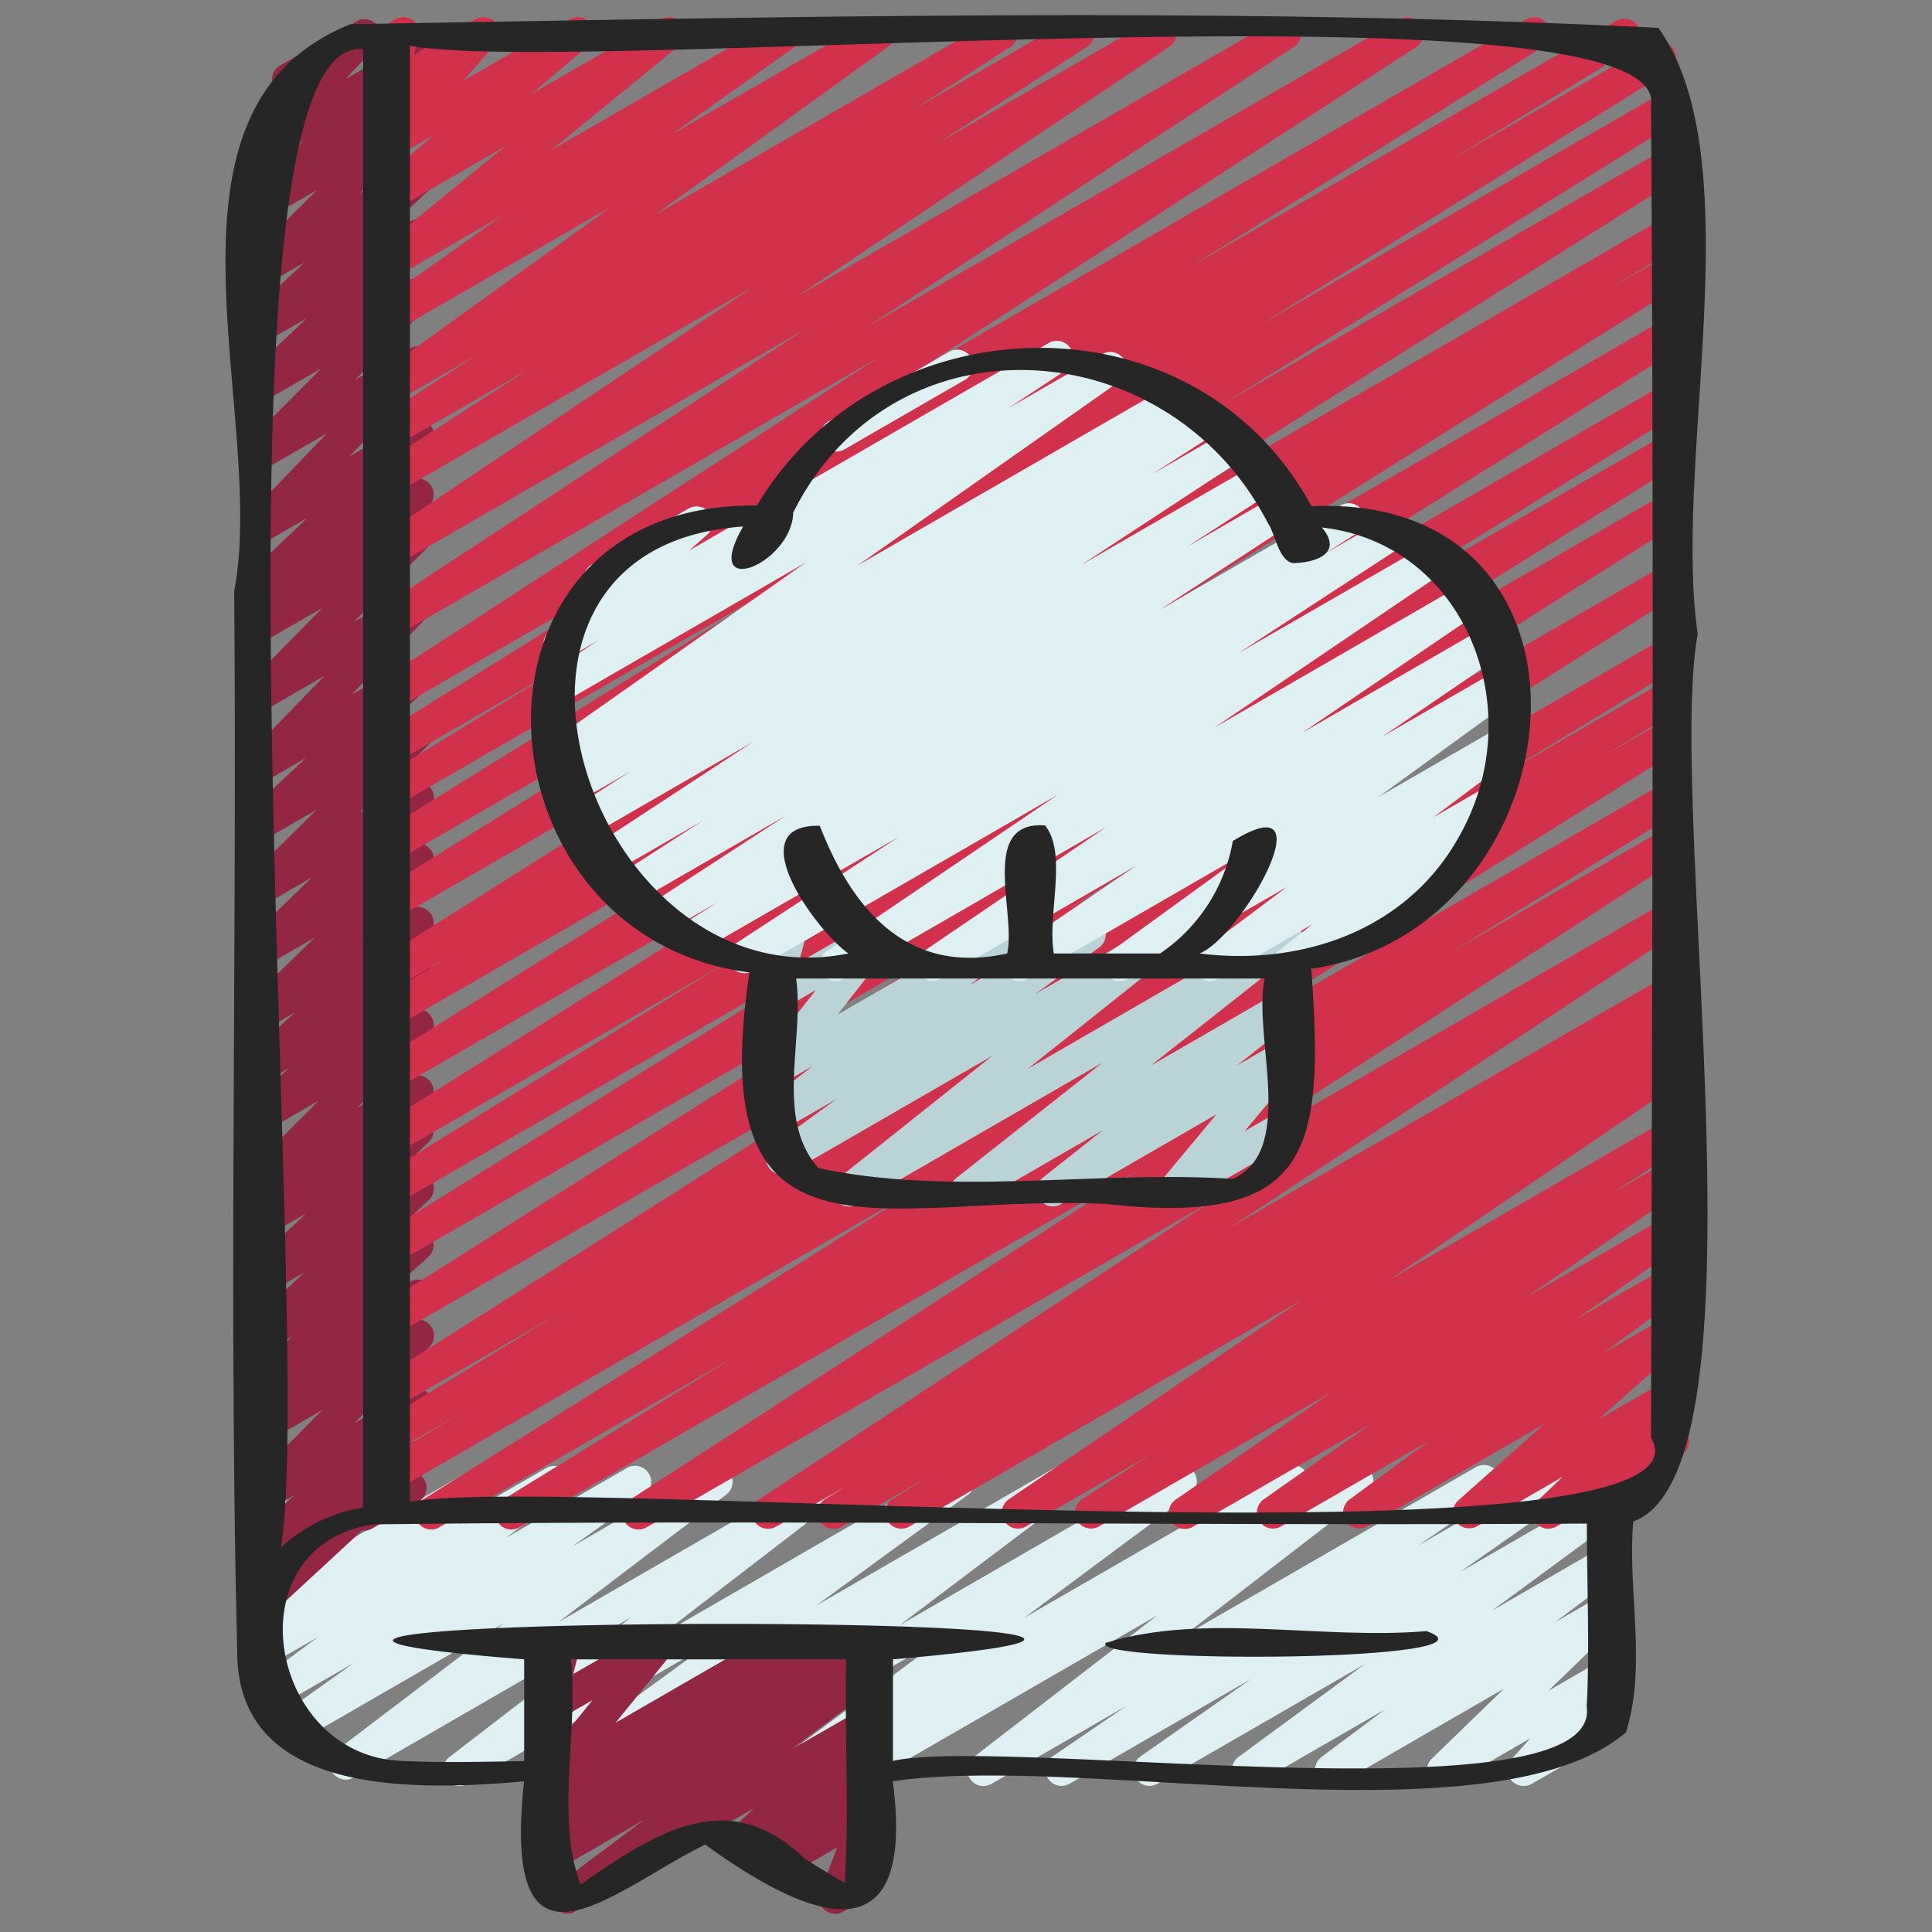 <?xml version="1.0" encoding="UTF-8"?> <svg xmlns="http://www.w3.org/2000/svg" id="Icons" height="512" viewBox="0 0 60 60" width="512"><rect x="0" y="0" width="60" height="60" fill="#808080" stroke="none"/><path d="m26.625 55.47a.5.5 0 0 1 -.276-.917l.046-.031-1.525.88a.5.5 0 0 1 -.549-.834l5.14-3.823-8.068 4.655a.5.5 0 0 1 -.551-.832l5.381-4.06-8.475 4.892a.5.5 0 0 1 -.545-.837l4.724-3.448-7.422 4.285a.5.5 0 0 1 -.555-.829l5.65-4.345-8.607 4.974a.5.5 0 0 1 -.553-.831l5.2-3.953-6.34 3.659a.5.5 0 0 1 -.54-.84l2.228-1.59-2.378 1.371a.5.5 0 0 1 -.548-.834l1.809-1.34-1.57.906a.5.5 0 0 1 -.554-.83l.744-.567-.211.121a.5.5 0 0 1 -.646-.738l1.547-2.017-.9.519a.5.5 0 0 1 -.731-.568l.255-.9a.5.5 0 0 1 -.024-.879l.5-.289a.494.494 0 0 1 .557.038.5.5 0 0 1 .175.53l-.167.591 2.01-1.159a.5.5 0 0 1 .647.737l-1.548 2.014 4.777-2.758a.5.5 0 0 1 .554.83l-.743.567 2.424-1.4a.5.5 0 0 1 .548.834l-1.808 1.339 3.768-2.175a.5.5 0 0 1 .54.84l-2.227 1.589 4.212-2.43a.5.5 0 0 1 .553.831l-5.207 3.957 8.3-4.79a.5.5 0 0 1 .554.829l-5.647 4.345 8.967-5.177a.5.5 0 0 1 .545.837l-4.724 3.447 7.427-4.287a.5.5 0 0 1 .55.832l-5.382 4.063 8.481-4.9a.5.5 0 0 1 .549.834l-5.138 3.822 8.072-4.656a.5.5 0 0 1 .526.85l-.054.035 1.535-.886a.5.5 0 0 1 .556.828l-5.7 4.4 9.06-5.231a.5.5 0 0 1 .533.846l-2.316 1.584 4.2-2.428a.5.5 0 0 1 .537.842l-3.446 2.414 4.384-2.53a.5.5 0 0 1 .546.836l-3.918 2.88 3.372-1.947a.5.5 0 0 1 .55.833l-1.965 1.475 1.422-.82a.494.494 0 0 1 .649.132.5.5 0 0 1 -.052.66l-2.236 2.165 1.639-.946a.5.5 0 0 1 .623.766l-.6.672a.5.5 0 0 1 .412.905l-2.59 1.491a.5.5 0 0 1 -.623-.765l.578-.648-2.448 1.413a.5.5 0 0 1 -.6-.792l2.236-2.166-5.121 2.958a.5.5 0 0 1 -.55-.833l1.97-1.476-4 2.309a.5.5 0 0 1 -.546-.836l3.919-2.88-6.441 3.716a.5.5 0 0 1 -.537-.841l3.447-2.415-5.641 3.256a.5.5 0 0 1 -.532-.845l2.311-1.581-4.2 2.426a.5.5 0 0 1 -.556-.828l5.7-4.4-9.058 5.228a.5.5 0 0 1 -.25.07z" fill="#def0f2"></path><path d="m11.306 47.538a.5.5 0 0 1 -.25-.933l1.459-.842a.5.5 0 0 1 .5.865l-1.459.843a.494.494 0 0 1 -.25.067z" fill="#932743"></path><path d="m8.03 50.327a.5.5 0 0 1 -.339-.867l1.652-1.525-1.063.613a.5.5 0 0 1 -.586-.8l1.468-1.328-.882.509a.5.5 0 0 1 -.6-.784l2.332-2.358-1.727 1a.5.5 0 0 1 -.569-.817l.453-.376a.5.5 0 0 1 -.538-.188.5.5 0 0 1 .07-.666l1.382-1.24-.8.46a.5.5 0 0 1 -.592-.8l1.758-1.642-1.166.673a.5.5 0 0 1 -.593-.8l1.812-1.7-1.219.7a.5.5 0 0 1 -.567-.82l.4-.327a.49.49 0 0 1 -.478-.189.5.5 0 0 1 .045-.658l2.217-2.215-1.62.935a.5.5 0 0 1 -.582-.806l1.282-1.141-.7.4a.5.5 0 0 1 -.586-.8l1.469-1.33-.883.51a.5.5 0 0 1 -.6-.791l2.087-2.036-1.489.859a.5.5 0 0 1 -.6-.792l2.01-1.94-1.413.815a.5.5 0 0 1 -.6-.789l2.16-2.13-1.56.9a.5.5 0 0 1 -.593-.8l1.818-1.706-1.223.706a.5.5 0 0 1 -.608-.781l2.416-2.478-1.805 1.043a.5.5 0 0 1 -.6-.784l2.339-2.37-1.734 1a.5.5 0 0 1 -.569-.817l.45-.373a.5.5 0 0 1 -.474-.846l1.858-1.759-1.265.73a.5.5 0 0 1 -.61-.78l2.479-2.572-1.874 1.08a.5.5 0 0 1 -.6-.785l2.3-2.314-1.694.978a.5.5 0 0 1 -.593-.8l1.832-1.733-1.245.715a.5.5 0 0 1 -.592-.8l1.766-1.648-1.174.678a.5.5 0 0 1 -.6-.788l2.163-2.136-1.563.9a.5.5 0 0 1 -.594-.795l1.724-1.637-1.11.639a.5.5 0 0 1 -.615-.775l1.2-1.276a.5.5 0 0 1 -.185-.929l2.373-1.371a.5.5 0 0 1 .614.775l-.956 1.02 1.824-1.057a.5.5 0 0 1 .594.8l-1.724 1.64 1.3-.748a.5.5 0 0 1 .6.788l-2.167 2.135 1.563-.9a.5.5 0 0 1 .591.8l-1.765 1.648 1.174-.677a.5.5 0 0 1 .593.8l-1.838 1.732 1.246-.718a.5.5 0 0 1 .6.785l-2.3 2.316 1.7-.979a.5.5 0 0 1 .61.78l-2.479 2.571 1.87-1.079a.5.5 0 0 1 .593.8l-1.858 1.758 1.265-.729a.5.5 0 0 1 .569.817l-.45.373a.5.5 0 0 1 .486.834l-2.34 2.371 1.736-1a.5.5 0 0 1 .608.781l-2.415 2.476 1.807-1.043a.5.5 0 0 1 .592.8l-1.816 1.701 1.223-.706a.5.5 0 0 1 .6.789l-2.16 2.129 1.561-.9a.5.5 0 0 1 .6.792l-2.011 1.942 1.414-.816a.5.5 0 0 1 .6.791l-2.087 2.035 1.49-.86a.5.5 0 0 1 .586.8l-1.469 1.331.883-.509a.5.5 0 0 1 .582.806l-1.287 1.143.7-.4a.5.5 0 0 1 .6.788l-2.225 2.212 1.623-.936a.5.5 0 0 1 .567.819l-.4.327a.494.494 0 0 1 .482.2.5.5 0 0 1 -.059.662l-1.811 1.7 1.219-.7a.5.5 0 0 1 .591.8l-1.75 1.628 1.166-.673a.5.5 0 0 1 .584.8l-1.382 1.24.8-.46a.5.5 0 0 1 .569.818l-.453.376a.5.5 0 0 1 .489.833l-2.335 2.366 1.727-1a.5.5 0 0 1 .585.8l-1.467 1.328.882-.509a.5.5 0 0 1 .588.8l-4.688 4.33a.5.5 0 0 1 -.2.221l-.146.084a.489.489 0 0 1 -.251.073z" fill="#932743"></path><path d="m13.391 47.5a.5.5 0 0 1 -.266-.924l15.458-9.7-16.3 9.412a.5.5 0 0 1 -.509-.859l2.463-1.5-1.957 1.132a.5.5 0 0 1 -.51-.86l5.574-3.401-5.064 2.919a.5.5 0 0 1 -.517-.855l19.584-12.418-19.067 11.008a.5.5 0 0 1 -.517-.855l19.061-12.059-18.544 10.706a.5.5 0 0 1 -.514-.857l14.787-9.216-14.273 8.24a.5.5 0 0 1 -.512-.858l10.721-6.615-10.209 5.9a.5.5 0 0 1 -.515-.856l16.944-10.638-16.429 9.484a.5.5 0 0 1 -.515-.856l16.156-10.113-15.641 9.031a.5.5 0 0 1 -.509-.86l2.229-1.352-1.715.989a.5.5 0 0 1 -.516-.856l18.28-11.531-17.769 10.258a.5.5 0 0 1 -.514-.857l14.225-8.852-13.711 7.916a.5.5 0 0 1 -.513-.857l12.686-7.871-12.173 7.028a.5.5 0 0 1 -.51-.859l5.646-3.459-5.136 2.964a.5.5 0 0 1 -.514-.856l10.924-6.818-10.41 6.009a.5.5 0 0 1 -.522-.852l15.547-10.086-15.025 8.674a.5.5 0 0 1 -.524-.851l13.264-8.7-12.74 7.35a.5.5 0 0 1 -.528-.847l11.634-7.8-11.106 6.41a.5.5 0 0 1 -.521-.852l4.655-3.007-4.134 2.386a.5.5 0 0 1 -.522-.853l3.023-1.963-2.5 1.443a.5.5 0 0 1 -.542-.837l7.273-5.243-6.732 3.883a.5.5 0 0 1 -.54-.84l3.846-2.743-3.306 1.912a.5.5 0 0 1 -.566-.819l3.971-3.247-3.405 1.965a.5.5 0 0 1 -.574-.814l1.763-1.5-1.189.683a.5.5 0 0 1 -.627-.762l1.007-1.152-.38.219a.5.5 0 0 1 -.73-.573l.248-.851a.5.5 0 0 1 -.018-.876l.5-.285a.5.5 0 0 1 .731.573l-.154.527 1.907-1.1a.5.5 0 0 1 .627.761l-1.006 1.15 3.315-1.911a.5.5 0 0 1 .574.813l-1.762 1.5 4.012-2.313a.5.5 0 0 1 .567.819l-3.971 3.245 7.044-4.064a.5.5 0 0 1 .54.84l-3.846 2.737 6.201-3.577a.5.5 0 0 1 .542.838l-7.273 5.244 10.538-6.082a.5.5 0 0 1 .523.851l-3.012 1.949 4.862-2.8a.5.5 0 0 1 .522.852l-4.661 3.011 6.693-3.863a.5.5 0 0 1 .528.847l-11.633 7.8 14.98-8.647a.5.5 0 0 1 .524.85l-13.258 8.7 16.544-9.55a.5.5 0 0 1 .522.85l-15.552 10.09 18.952-10.94a.5.5 0 0 1 .515.856l-10.921 6.815 13.194-7.618a.5.5 0 0 1 .511.86l-5.628 3.447 6.231-3.6a.5.5 0 0 1 .513.858l-12.688 7.875 12.593-7.271a.5.5 0 0 1 .514.858l-14.239 8.86 13.725-7.924a.5.5 0 0 1 .516.856l-18.274 11.528 17.758-10.256a.5.5 0 0 1 .509.86l-2.224 1.352 1.715-.989a.5.5 0 0 1 .515.856l-16.156 10.113 15.641-9.036a.5.5 0 0 1 .515.857l-16.944 10.643 16.429-9.49a.5.5 0 0 1 .512.859l-10.722 6.614 10.21-5.895a.5.5 0 0 1 .514.858l-14.787 9.216 14.273-8.241a.5.5 0 0 1 .517.856l-19.061 12.058 18.544-10.706a.5.5 0 0 1 .517.855l-19.584 12.416 19.067-11.006a.5.5 0 0 1 .51.859l-5.574 3.406 5.064-2.923a.5.5 0 0 1 .509.859l-2.463 1.5 1.954-1.128a.5.5 0 0 1 .515.857l-15.466 9.7 14.951-8.631a.5.5 0 0 1 .512.858l-7.144 4.41 6.632-3.829a.5.5 0 0 1 .522.853l-15.857 10.279 15.335-8.853a.5.5 0 0 1 .525.849l-14.07 9.28 13.545-7.821a.5.5 0 0 1 .514.858l-.581.361.067-.038a.5.5 0 0 1 .515.856l-1.047.658.532-.307a.5.5 0 0 1 .531.846l-9.112 6.2 8.581-4.954a.5.5 0 0 1 .522.852l-2.142 1.384 1.62-.935a.5.5 0 0 1 .534.844l-4.839 3.334 4.305-2.478a.5.5 0 0 1 .538.842l-3.3 2.324 2.767-1.6a.5.5 0 0 1 .546.835l-2.474 1.821 1.928-1.114a.5.5 0 0 1 .582.807l-2.663 2.364 2.081-1.2a.5.5 0 0 1 .593.8l-.778.736.185-.106a.5.5 0 0 1 .5.865l-3.877 2.226a.5.5 0 0 1 -.594-.8l.779-.737-2.658 1.535a.5.5 0 0 1 -.582-.806l2.665-2.367-5.5 3.176a.5.5 0 0 1 -.546-.835l2.474-1.819-4.6 2.656a.5.5 0 0 1 -.538-.842l3.309-2.327-5.493 3.171a.5.5 0 0 1 -.535-.845l4.84-3.334-7.242 4.181a.5.5 0 0 1 -.522-.852l2.129-1.383-3.876 2.237a.5.5 0 0 1 -.531-.846l9.113-6.2-12.2 7.045a.5.5 0 0 1 -.515-.857l1.045-.655-2.623 1.514a.5.5 0 0 1 -.515-.858l.6-.37-2.129 1.229a.5.5 0 0 1 -.526-.85l14.057-9.261-17.544 10.127a.5.5 0 0 1 -.523-.853l15.862-10.281-19.291 11.137a.5.5 0 0 1 -.513-.859l7.149-4.413-9.133 5.274a.494.494 0 0 1 -.25.068z" fill="#d1314b"></path><path d="m25.937 59.435a.5.5 0 0 1 -.466-.679l.529-1.384-1.628.94a.5.5 0 0 1 -.609-.781l.37-.383-.866.5a.5.5 0 0 1 -.591-.8l.741-.692-5.554 3.206a.5.5 0 0 1 -.55-.833l2.687-2.01-2.72 1.569a.5.5 0 0 1 -.537-.842l.424-.3a.49.49 0 0 1 -.555-.207.5.5 0 0 1 .121-.676l.39-.287a.49.49 0 0 1 -.473-.167.5.5 0 0 1 -.008-.638l1.758-2.171-1.119.645a.5.5 0 0 1 -.734-.554l.282-1.119a.484.484 0 0 1 -.23-.207.5.5 0 0 1 .182-.682l.5-.29a.5.5 0 0 1 .735.554l-.212.841 2.433-1.4a.5.5 0 0 1 .639.747l-1.757 2.165 5.071-2.928a.5.5 0 0 1 .547.835l-.182.135 1.691-.977a.5.5 0 0 1 .537.842l-.287.2.224-.129a.5.5 0 0 1 .55.833l-2.688 2.015 2.138-1.226a.5.5 0 0 1 .591.8l-.74.689.149-.085a.5.5 0 0 1 .609.78l-.446.462a.508.508 0 0 1 .411.112.5.5 0 0 1 .143.559l-.552 1.444a.5.5 0 0 1 .309.929l-1.007.581a.5.5 0 0 1 -.25.064z" fill="#932743"></path><path d="m26.369 37.47a.5.5 0 0 1 -.311-.892l4.754-3.785-6.267 3.618a.5.5 0 0 1 -.545-.837l1.976-1.44-1.7.978a.5.5 0 0 1 -.556-.828l1.51-1.171-.954.55a.5.5 0 0 1 -.643-.741l1.7-2.172-1.061.612a.5.5 0 0 1 -.733-.56l.271-1.031a.5.5 0 0 1 -.038-.885l.5-.289a.5.5 0 0 1 .734.56l-.2.739 2.262-1.3a.5.5 0 0 1 .644.741l-1.7 2.172 5.058-2.92a.5.5 0 0 1 .557.828l-1.51 1.171 3.472-2a.5.5 0 0 1 .545.837l-1.978 1.441 3.956-2.283a.5.5 0 0 1 .562.824l-4.755 3.786 7.792-4.5a.5.5 0 0 1 .559.825l-4.526 3.572 3.967-2.29a.5.5 0 0 1 .559.825l-1.85 1.461 1.3-.75a.5.5 0 0 1 .634.753l-1.7 2.04 1.07-.617a.5.5 0 0 1 .5.865l-3.512 2.023a.5.5 0 0 1 -.634-.753l1.7-2.04-4.836 2.793a.5.5 0 0 1 -.559-.825l1.859-1.468-3.972 2.293a.5.5 0 0 1 -.56-.825l4.526-3.572-7.617 4.4a.493.493 0 0 1 -.25.067z" fill="#bad3d6"></path><path d="m39.961 30.47a.5.5 0 0 1 -.31-.893l1.1-.867-2.932 1.69a.5.5 0 0 1 -.549-.833l2.694-2.021-4.943 2.854a.5.5 0 0 1 -.544-.837l4.388-3.186-6.965 4.023a.5.5 0 0 1 -.532-.845l3.9-2.658-6.068 3.503a.5.5 0 0 1 -.531-.845l5.663-3.855-8.142 4.7a.5.5 0 0 1 -.53-.846l7.188-4.87-9.489 5.477a.5.5 0 0 1 -.523-.851l5.084-3.324-6.12 3.528a.5.5 0 0 1 -.519-.855l1.006-.64-1.533.884a.5.5 0 0 1 -.524-.851l4.17-2.718-4.715 2.722a.5.5 0 0 1 -.521-.853l2.643-1.703-2.933 1.692a.5.5 0 0 1 -.524-.85l5.019-3.292-5.234 3.021a.5.5 0 0 1 -.521-.853l1.945-1.249-1.866 1.076a.5.5 0 0 1 -.519-.854l.239-.153a.5.5 0 0 1 -.519-.851l8.132-5.718-7.72 4.457a.5.5 0 0 1 -.526-.85l1.78-1.176-.932.538a.5.5 0 0 1 -.582-.807l1.374-1.218a.5.5 0 0 1 -.036-.885l3-1.734a.5.5 0 0 1 .582.807l-.568.5 11.185-6.457a.5.5 0 0 1 .525.849l-1.781 1.176 2.904-1.669a.5.5 0 0 1 .538.842l-8.134 5.719 9.677-5.587a.5.5 0 0 1 .52.854l-.217.138.6-.349a.5.5 0 0 1 .52.854l-1.935 1.244 2.287-1.32a.5.5 0 0 1 .524.85l-5.022 3.294 5.405-3.12a.5.5 0 0 1 .521.852l-2.65 1.709 2.794-1.613a.5.5 0 0 1 .524.852l-4.163 2.719 5.619-3.245a.5.5 0 0 1 .518.855l-1 .64 1.89-1.091a.5.5 0 0 1 .523.851l-5.085 3.322 5.9-3.4a.5.5 0 0 1 .53.847l-7.195 4.876 7.847-4.53a.5.5 0 0 1 .532.845l-5.657 3.849 5.858-3.387a.5.5 0 0 1 .532.846l-3.9 2.66 3.724-2.15a.5.5 0 0 1 .544.837l-4.387 3.186 3.852-2.225a.5.5 0 0 1 .55.833l-2.697 2.023 1.707-.985a.5.5 0 0 1 .559.825l-1.52 1.2a.5.5 0 0 1 .231.933l-5.284 3.047a.493.493 0 0 1 -.25.07z" fill="#def0f2"></path><path d="m25.978 14.022a.5.5 0 0 1 -.25-.932l3.728-2.153a.5.5 0 1 1 .5.865l-3.728 2.153a.5.5 0 0 1 -.25.067z" fill="#def0f2"></path><g fill="#262626"><path d="m52.725 19.689c-.785-5.355 1.715-14.732-1.225-18.824-13.387-.665-27.179-.335-40.611-.114-6.584 2.637-2.568 12.09-3.616 17.616.093 10.959-.173 22.023.094 32.933 0 4.51 5.556 4.31 8.907 4.024-.723 6.768 2.823 3.32 5.628 1.962 3.246 2.353 6.557 3.636 5.824-1.968 5.916-.877 18.689 1.971 22.767-1.517.66-2.046.044-4.426.231-6.55 4.359-1.594 1.006-22.173 2.001-27.562zm-41.449-18.16v45.287a5 5 0 0 0 -2.551 1.237c1.086-6.589-2.718-47.122 2.551-46.524zm13.724 56.205c-2.389-2.33-4.676-.8-6.969.79-.782-2.031-.066-4.738-.3-6.992h8.548c-.054 2.31.1 4.645-.044 6.943-.419-.244-.828-.493-1.235-.741zm24.281-4.7c.392 3.526-18.068.879-21.55 1.652v-3.154c17.728-1.533-29.168-1.4-11.452 0v3.162c-1.288.019-2.584.056-3.865-.01-4.1-.21-5.2-6.672-.821-7.343 12.538-.153 25.129.053 37.689-.025-.001 1.899.092 3.822-.006 5.716zm2-8.374c2.454 4.323-34.078 1.09-38.551 1.985v-45.222c5.25.957 39.235-2.242 38.545 1.856.094 13.78.031 27.591 0 41.379z"></path><path d="m40.727 15.719c-3.627-6.706-13.427-6.396-17.218-.019-9.646-.112-8.989 13.369-.233 14.5-1.469 9.682 4.223 6.864 11.063 7.189 6.392.713 6.79-1.628 6.385-7.3 8.418-1.271 9.737-14.789.003-14.37zm-2.439 20.892c-4.241-.271-8.778.553-12.874-.338-1.366-1.546-.425-3.981-.69-5.884h14.552c-.382 1.771 1 5.333-.988 6.222zm7.063-10.7c-1.608 2.968-4.9 4.1-8.1 3.7 1.286-.492 4.056-5.357 1.035-3.492a5.316 5.316 0 0 1 -2.258 3.492h-3.3c-.209-1.211.434-3.1-.273-3.977-2.051-.147-.893 2.707-1.175 3.977-3.155.7-4.843-1.449-5.821-3.966-2.527-.05-.129 3.238.887 3.966-8.046 1.617-12.668-12.631-3.267-13.259-1.349 2.334 1.516 1.166 1.556-.436 3.132-6.251 11.672-5.641 14.739.328.24.348.333 1.173.785 1.244.747-.014 1.553-.327.893-1.106 4.414.491 6.484 5.591 4.299 9.528z"></path><path d="m44.3 50.655c-3.247.283-6.916-.583-9.964.368-.485.651 12.654.586 9.964-.368z"></path></g></svg> 